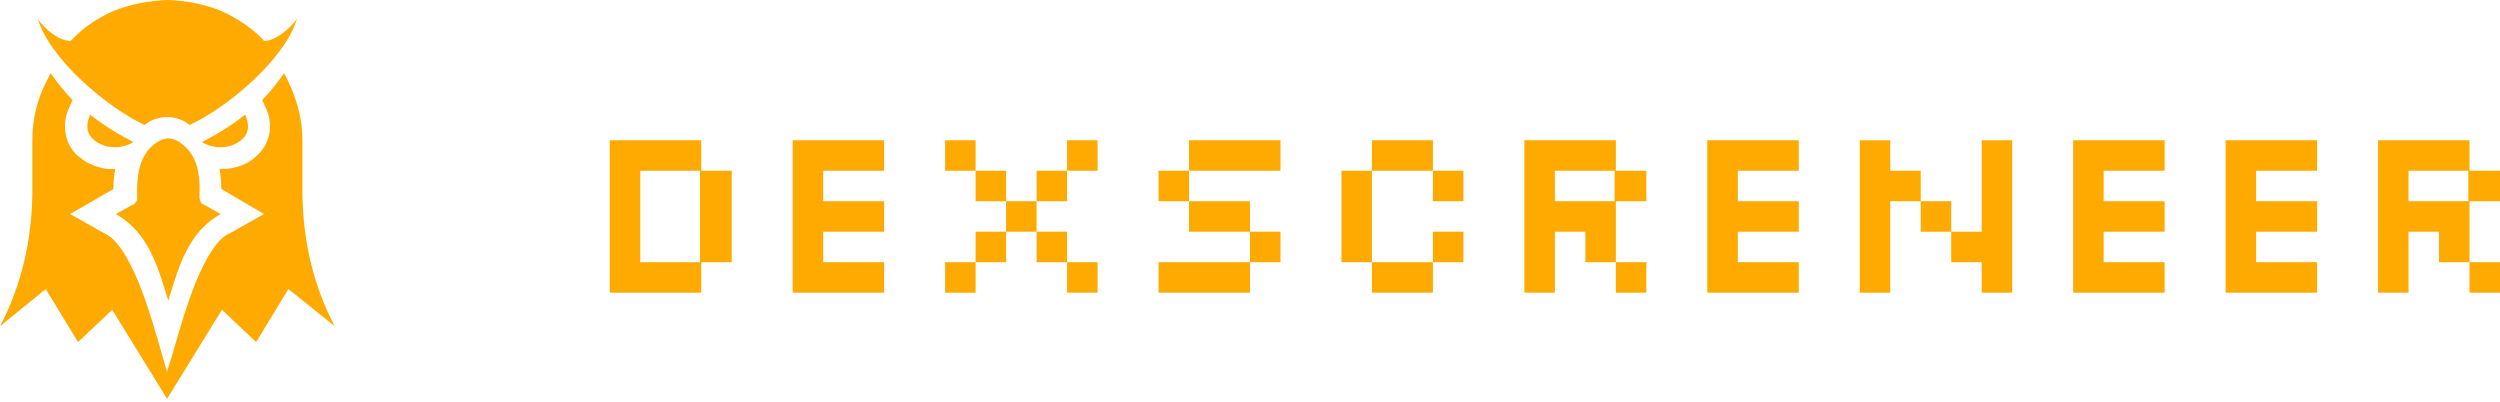 <?xml version="1.0" encoding="utf-8"?>
<!-- Generator: Adobe Illustrator 27.1.0, SVG Export Plug-In . SVG Version: 6.00 Build 0)  -->
<svg version="1.1" id="Layer_1" xmlns="http://www.w3.org/2000/svg" xmlns:xlink="http://www.w3.org/1999/xlink" x="0px" y="0px"
	 viewBox="0 0 410 66" style="enable-background:new 0 0 410 66;" xml:space="preserve">
<style type="text/css">
	.st0{fill-rule:evenodd;clip-rule:evenodd;fill:#FFAA00;}
	.st1{fill:#FFAA00;}
</style>
<g>
	<g>
		<path class="st0" d="M33.1,23.3c2-1,4.6-2.5,7.1-4.5c0.5,1.1,0.6,2.1,0.3,2.9c-0.2,0.6-0.6,1-1.1,1.4c-0.5,0.4-1.2,0.7-1.9,0.9
			C36.2,24.3,34.6,24.2,33.1,23.3z M33.5,33.6l2.7,1.5c-5.4,3-6.9,8.7-8.6,14.2c-1.7-5.5-3.2-11.1-8.6-14.2l2.7-1.5
			c0.3-0.1,0.5-0.3,0.6-0.5c0.2-0.2,0.2-0.5,0.2-0.8c-0.2-5.1,1.1-7.4,3-8.8c0.7-0.5,1.4-0.8,2.1-0.8s1.5,0.3,2.1,0.8
			c1.9,1.4,3.3,3.7,3,8.8c0,0.3,0.1,0.5,0.2,0.8C33,33.3,33.2,33.5,33.5,33.6z M27.5,0c3.1,0.1,6.1,0.7,8.8,1.8
			c1.8,0.8,3.6,1.9,5.1,3.1c0.7,0.6,1.3,1.1,1.9,1.8c1.7,0.1,4.2-1.9,5.4-3.6c-2,6.6-11.2,14.4-17.6,17.4c0,0,0,0,0,0
			c-1.1-0.9-2.4-1.3-3.7-1.3c-1.3,0-2.6,0.4-3.7,1.3c0,0,0,0,0,0C17.4,17.5,8.2,9.7,6.2,3.1c1.2,1.8,3.7,3.7,5.4,3.6
			c0.6-0.6,1.2-1.2,1.9-1.8c1.6-1.3,3.3-2.3,5.1-3.1C21.4,0.7,24.4,0.1,27.5,0z M21.9,23.3c-2-1-4.6-2.5-7.1-4.5
			c-0.5,1.1-0.6,2.1-0.3,2.9c0.2,0.6,0.6,1,1.1,1.4c0.5,0.4,1.2,0.7,1.9,0.9C18.8,24.3,20.4,24.2,21.9,23.3z"/>
		<path class="st0" d="M43,16.4c1.4-1.4,2.6-3,3.6-4.4l0.5,1c1.6,3.3,2.5,6.5,2.5,10.1l0,5.8l0,3c0.1,7.4,1.7,14.8,5.3,21.6
			l-7.6-6.1l-5.3,8.7l-5.6-5.3l-9,14.6l-9-14.6l-5.6,5.3l-5.3-8.7L0,53.5c3.6-6.8,5.2-14.3,5.3-21.6l0-3l0-5.8
			c0-3.6,0.8-6.9,2.5-10.1l0.5-1c1,1.4,2.2,3,3.6,4.4l-0.4,0.9c-0.9,1.8-1.1,3.7-0.5,5.6c0.4,1.2,1.2,2.3,2.2,3
			c1,0.8,2.1,1.3,3.3,1.6c0.8,0.2,1.6,0.3,2.4,0.2c-0.2,1.1-0.3,2.2-0.3,3.3l-7.1,4.1l5.5,3.1c0.4,0.2,0.9,0.5,1.3,0.8
			c4.5,4.1,7.3,16.1,9.1,22c1.9-5.9,4.6-17.9,9.1-22c0.4-0.3,0.8-0.6,1.3-0.8l5.5-3.1L36.3,31c0-1.1-0.1-2.2-0.3-3.3
			c0.8,0,1.6,0,2.4-0.2c1.2-0.3,2.4-0.8,3.3-1.6c1-0.8,1.8-1.8,2.2-3c0.7-1.9,0.4-3.9-0.5-5.6L43,16.4L43,16.4z"/>
	</g>
</g>
<path class="st1" d="M390,48V23h15v5h5v5h-5v10h5v5h-5v-5h-5v-5h-5v10H390z M395,33h9.8v-5H395V33z"/>
<path class="st1" d="M365,48V23h15v5h-10v5h10v5h-10v5h10v5H365z"/>
<path class="st1" d="M340,48V23h15v5h-10v5h10v5h-10v5h10v5H340z"/>
<path class="st1" d="M305,48V23h5v5h5v5h5v5h5V23h5v25h-5v-5h-5v-5h-5v-5h-5v15H305z"/>
<path class="st1" d="M280,48V23h15v5h-10v5h10v5h-10v5h10v5H280z"/>
<path class="st1" d="M250,48V23h15v5h5v5h-5v10h5v5h-5v-5h-5v-5h-5v10H250z M255,33h9.8v-5H255V33z"/>
<path class="st1" d="M235,33v-5h-10v-5h10v5h5v5H235z M225,48v-5h-5V28h5v15h10v5H225z M235,43v-5h5v5H235z"/>
<path class="st1" d="M195,28v-5h15v5H195z M205,43v-5h-10v-5h-5v-5h5v5h10v5h5v5H205z M190,48v-5h15v5H190z"/>
<path class="st1" d="M175,48v-5h-5v-5h-5v-5h-5v-5h-5v-5h5v5h5v5h5v5h5v5h5v5H175z M170,33v-5h5v-5h5v5h-5v5H170z M160,43v-5h5v5
	H160z M155,48v-5h5v5H155z"/>
<path class="st1" d="M130,48V23h15v5h-10v5h10v5h-10v5h10v5H130z"/>
<path class="st1" d="M100,48V23h15v5h5v15h-5v5H100z M105,43h9.8V28H105V43z"/>
</svg>
